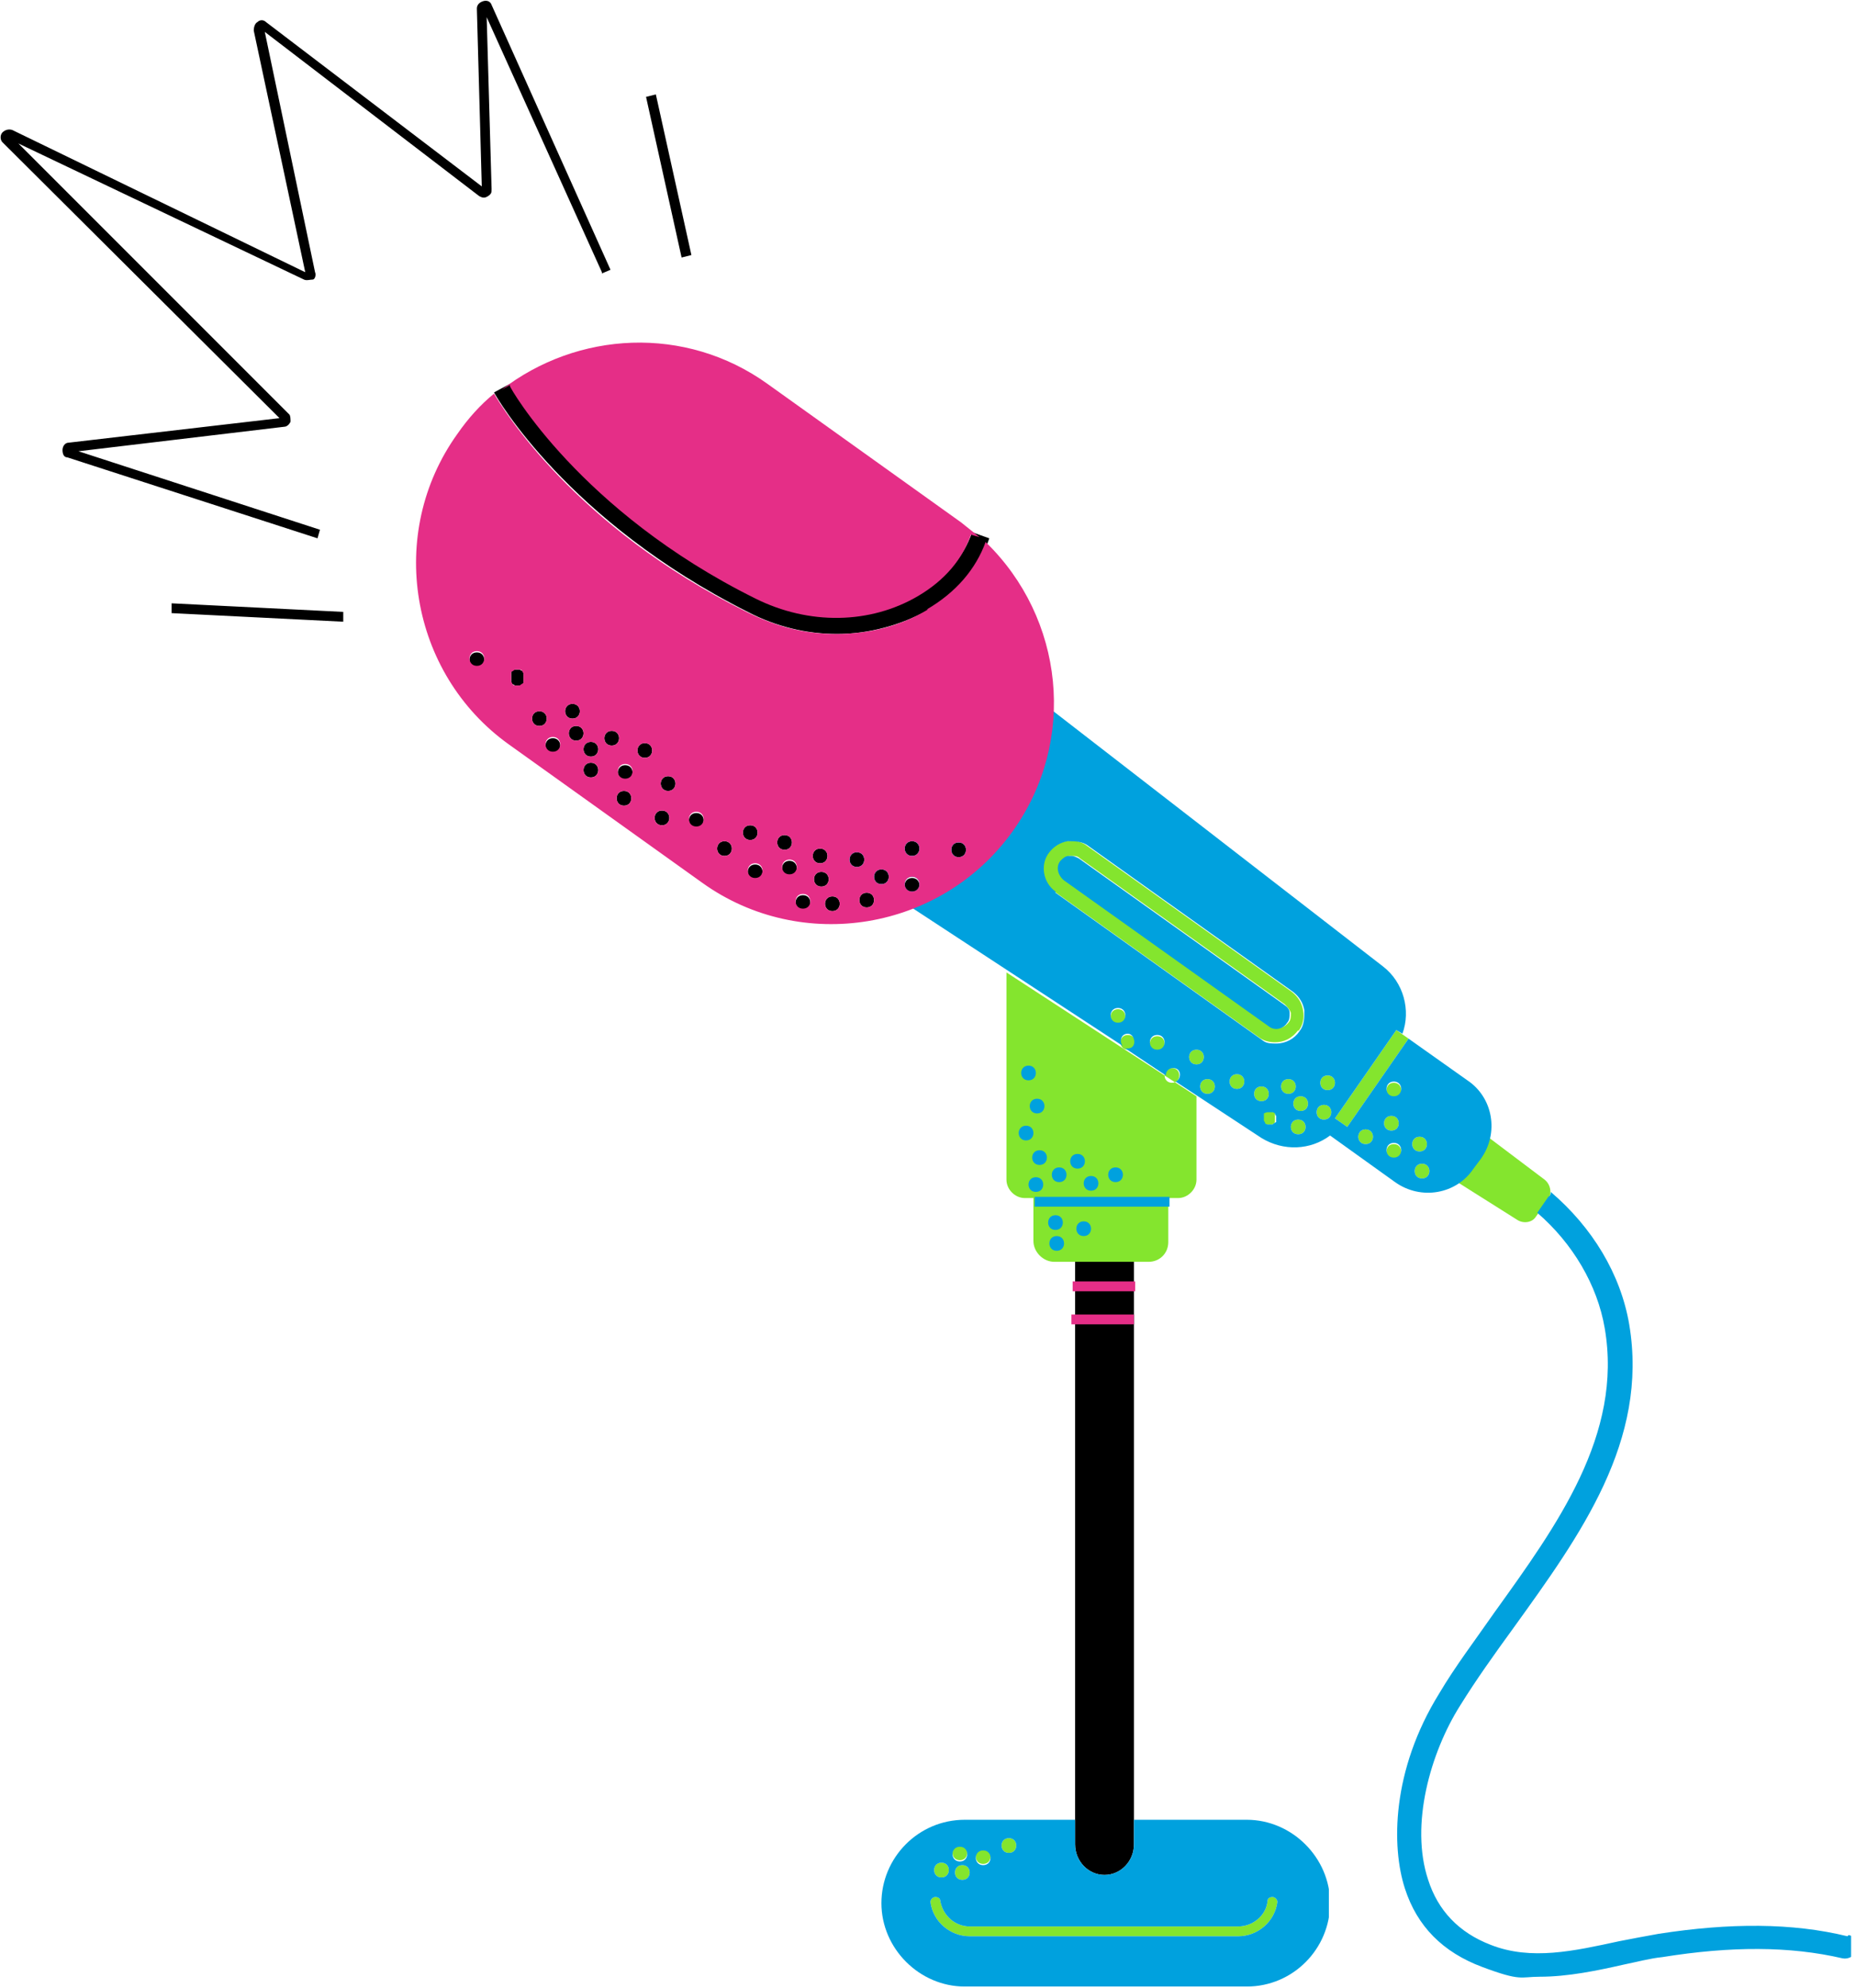 <?xml version="1.0" encoding="UTF-8"?>
<svg xmlns="http://www.w3.org/2000/svg" xmlns:xlink="http://www.w3.org/1999/xlink" version="1.1" viewBox="0 0 151.4 162.1">
  <defs>
    <style>
      .cls-1 {
        fill: none;
      }

      .cls-2 {
        fill: #e52e87;
      }

      .cls-3 {
        clip-path: url(#clippath-1);
      }

      .cls-4 {
        clip-path: url(#clippath-2);
      }

      .cls-5 {
        fill: #00a1de;
      }

      .cls-6 {
        fill: #84e52e;
      }

      .cls-7 {
        clip-path: url(#clippath);
      }
    </style>
    <clipPath id="clippath">
      <rect class="cls-1" width="93.7" height="153.7"/>
    </clipPath>
    <clipPath id="clippath-1">
      <rect class="cls-1" x="113.7" y="97.1" width="37.3" height="64.3"/>
    </clipPath>
    <clipPath id="clippath-2">
      <rect class="cls-1" x="71.4" y="148.3" width="37" height="13.7"/>
    </clipPath>
  </defs>
  <!-- Generator: Adobe Illustrator 28.7.0, SVG Export Plug-In . SVG Version: 1.2.0 Build 136)  -->
  <g>
    <g id="Layer_1">
      <g class="cls-7">
        <path d="M14,50l14,.7v-.8s-14-.7-14-.7v.8ZM56.4,20.8l-2.9-13.1-.8.2,2.9,13.1.8-.2ZM49.1,22.3l.7-.3L40.1.4c-.1-.3-.4-.4-.7-.3s-.5.3-.5.6l.4,14.5L21.7,1.8c-.2-.2-.5-.2-.7,0-.2.1-.3.4-.3.7l4.2,19.7L1,10.6c-.3-.1-.6,0-.8.2s-.2.6,0,.8l22.6,22.5-17.2,2c-.3,0-.5.3-.5.6,0,.3.1.6.4.6l20.4,6.6.2-.7-19.7-6.4,16.8-2c.2,0,.4-.2.5-.4,0-.2,0-.5-.1-.6L1.5,11.7l23.3,11.1c.2.1.5,0,.7,0s.3-.4.2-.6L21.6,2.6l17.5,13.4c.2.1.4.2.7,0s.3-.3.3-.6l-.4-14,9.4,20.8ZM38.9,53.2c-.8,0-.8,1.2,0,1.2s.8-1.2,0-1.2ZM42.6,54.7c0,0-.1,0-.2-.1,0,0-.1,0-.2,0,0,0-.1,0-.2,0,0,0-.2,0-.3.2,0,0,0,0,0,.1,0,0,0,.2,0,.3v.2c0,0,0,.2,0,.2,0,0,0,.1.1.2,0,0,.1,0,.2.1,0,0,.1,0,.2,0,0,0,.1,0,.2,0,0,0,.2,0,.3-.2,0,0,0,0,0-.1,0,0,0-.2,0-.3v-.2c0,0,0-.2,0-.2,0,0,0-.1-.1-.2ZM44,58c-.8,0-.8,1.2,0,1.2s.8-1.2,0-1.2ZM46.7,57.4c-.8,0-.8,1.2,0,1.2s.8-1.2,0-1.2ZM50.9,64.5c-.8,0-.8,1.2,0,1.2s.8-1.2,0-1.2ZM48.2,60.5c-.8,0-.8,1.2,0,1.2s.8-1.2,0-1.2ZM45.1,60.2c-.8,0-.8,1.2,0,1.2s.8-1.2,0-1.2ZM52.6,60.6c-.8,0-.8,1.2,0,1.2s.8-1.2,0-1.2ZM49.9,59.6c-.8,0-.8,1.2,0,1.2s.8-1.2,0-1.2ZM48.2,62.2c-.8,0-.8,1.2,0,1.2s.8-1.2,0-1.2ZM47,59.2c-.8,0-.8,1.2,0,1.2s.8-1.2,0-1.2ZM51,62.4c-.8,0-.8,1.2,0,1.2s.8-1.2,0-1.2ZM54.5,63.3c-.8,0-.8,1.2,0,1.2s.8-1.2,0-1.2ZM54,66.1c-.8,0-.8,1.2,0,1.2s.8-1.2,0-1.2ZM56.8,66.3c-.8,0-.8,1.2,0,1.2s.8-1.2,0-1.2ZM59.1,68.6c-.8,0-.8,1.2,0,1.2s.8-1.2,0-1.2ZM78.2,68.7c-.8,0-.8,1.2,0,1.2s.8-1.2,0-1.2ZM74.4,68.6c-.8,0-.8,1.2,0,1.2s.8-1.2,0-1.2ZM74.4,71.6c-.8,0-.8,1.2,0,1.2s.8-1.2,0-1.2ZM71.9,70.9c-.8,0-.8,1.2,0,1.2s.8-1.2,0-1.2ZM69.9,69.5c-.8,0-.8,1.2,0,1.2s.8-1.2,0-1.2ZM70.7,72.8c-.8,0-.8,1.2,0,1.2s.8-1.2,0-1.2ZM67.9,73.1c-.8,0-.8,1.2,0,1.2s.8-1.2,0-1.2ZM66.9,70.4c.8,0,.8-1.2,0-1.2s-.8,1.2,0,1.2ZM67,71.1c-.8,0-.8,1.2,0,1.2s.8-1.2,0-1.2ZM65.5,73c-.8,0-.8,1.2,0,1.2s.8-1.2,0-1.2ZM64,68.1c-.8,0-.8,1.2,0,1.2s.8-1.2,0-1.2ZM61.6,70.5c-.8,0-.8,1.2,0,1.2s.8-1.2,0-1.2ZM61.2,67.3c-.8,0-.8,1.2,0,1.2s.8-1.2,0-1.2ZM64.4,70.2c-.8,0-.8,1.2,0,1.2s.8-1.2,0-1.2ZM74.9,48.4c-3.9,2.3-8.9,2.4-13.3.2-14.3-7.1-20-17.2-20-17.3l-1.3.7c.2.4,6,10.5,20.7,17.9,2.3,1.2,4.8,1.8,7.3,1.8s5.2-.7,7.5-2c2.5-1.5,4.1-3.4,4.9-5.8l-1.4-.5c-.7,2-2.1,3.7-4.3,5ZM92.5,102.8v47.6c0,1.4-1.1,2.5-2.4,2.5s-2.4-1.1-2.4-2.5v-47.6h4.9"/>
      </g>
      <path class="cls-6" d="M101,157.9h-21.9c-1.6,0-3-1.2-3.2-2.8,0-.2.2-.4.4-.4s.4.1.4.3c.2,1.2,1.2,2.1,2.4,2.1h21.9c1.2,0,2.3-.9,2.4-2.1,0-.2.2-.3.4-.3s.4.2.4.4c-.2,1.6-1.6,2.8-3.2,2.8ZM106.1,89.4c-.8,0-.8,1.2,0,1.2s.8-1.2,0-1.2ZM102.9,88.6c-.8,0-.8,1.2,0,1.2s.8-1.2,0-1.2ZM103.9,90.7c0,0-.1,0-.2-.1,0,0-.1,0-.2,0,0,0-.1,0-.2,0,0,0-.2,0-.3.1,0,0,0,0,0,.1,0,0,0,.2,0,.3h0c0,.1,0,.2,0,.3,0,0,0,.1.1.2,0,0,.1,0,.2.1,0,0,.1,0,.2,0,0,0,.1,0,.2,0,0,0,.2,0,.3-.2,0,0,0,0,0-.1,0,0,0-.2,0-.3h0c0-.1,0-.2,0-.3,0,0,0-.1-.1-.2ZM95.6,87.1c-.8,0-.8,1.2,0,1.2s.8-1.2,0-1.2ZM91.2,82.3c-.8,0-.8,1.2,0,1.2s.8-1.2,0-1.2ZM92,84.4c-.8,0-.8,1.2,0,1.2s.8-1.2,0-1.2ZM108,90.1c-.8,0-.8,1.2,0,1.2s.8-1.2,0-1.2ZM98.5,88c-.8,0-.8,1.2,0,1.2s.8-1.2,0-1.2ZM94.4,84.5c-.8,0-.8,1.2,0,1.2s.8-1.2,0-1.2ZM116,94.9c-.8,0-.8,1.2,0,1.2s.8-1.2,0-1.2ZM115.8,92.7c-.8,0-.8,1.2,0,1.2s.8-1.2,0-1.2ZM113.7,93.3c-.8,0-.8,1.2,0,1.2s.8-1.2,0-1.2ZM113.7,88.3c-.8,0-.8,1.2,0,1.2s.8-1.2,0-1.2ZM113.5,92.2c.8,0,.8-1.2,0-1.2s-.8,1.2,0,1.2ZM111.4,92.1c-.8,0-.8,1.2,0,1.2s.8-1.2,0-1.2ZM97.6,85.6c-.8,0-.8,1.2,0,1.2s.8-1.2,0-1.2ZM100.9,87.6c-.8,0-.8,1.2,0,1.2s.8-1.2,0-1.2ZM108.3,87.7c-.8,0-.8,1.2,0,1.2s.8-1.2,0-1.2ZM105.1,88c-.8,0-.8,1.2,0,1.2s.8-1.2,0-1.2ZM105.9,91.3c-.8,0-.8,1.2,0,1.2s.8-1.2,0-1.2ZM114.9,84.7l-1-.7-5,7.2,1,.7,5-7.2ZM88.1,70l16.7,11.9c.2.2.4.4.5.7,0,.3,0,.6-.2.8-.4.5-1.1.6-1.5.3l-16.7-11.9c-.5-.4-.6-1.1-.3-1.6.2-.2.4-.4.7-.4,0,0,.1,0,.2,0,.2,0,.4,0,.6.2ZM105.9,84.1c.4-.5.5-1.1.4-1.7-.1-.6-.4-1.1-.9-1.5l-16.7-11.9c-.5-.4-1.1-.5-1.7-.4-.6.1-1.1.4-1.5.9-.7,1-.5,2.4.5,3.2l16.7,11.9c.4.3.9.4,1.3.4.7,0,1.4-.3,1.9-1ZM126,96.2l-6.1-4.6-2.6,3.8,6.5,4.1c.5.3,1.2.2,1.5-.3l1-1.4c.3-.5.2-1.2-.3-1.6ZM82.3,151.1c.8,0,.8-1.2,0-1.2s-.8,1.2,0,1.2ZM80.2,152c.8,0,.8-1.2,0-1.2s-.8,1.2,0,1.2ZM78.5,153.3c.8,0,.8-1.2,0-1.2s-.8,1.2,0,1.2ZM78.3,151.7c.8,0,.8-1.2,0-1.2s-.8,1.2,0,1.2ZM76.8,153.1c.8,0,.8-1.2,0-1.2s-.8,1.2,0,1.2ZM97.6,89.4v6.8c0,.8-.7,1.5-1.5,1.5h-.8v3.6c0,.9-.7,1.6-1.6,1.6h-7.7c-.9,0-1.7-.8-1.7-1.7v-3.5h-.7c-.8,0-1.5-.7-1.5-1.5v-16.9l15.5,10.1"/>
      <path class="cls-5" d="M86.4,95.2c-.8,0-.8,1.2,0,1.2s.8-1.2,0-1.2"/>
      <path class="cls-5" d="M87.9,94.1c-.8,0-.8,1.2,0,1.2s.8-1.2,0-1.2"/>
      <path class="cls-5" d="M84.4,98.4h11v-.8h-11v.8"/>
      <g class="cls-3">
        <path class="cls-5" d="M150.7,157.9c-4.5-1.1-9.6-1.1-15.4-.2-1.1.2-2.2.4-3.2.6-3.7.8-7.2,1.6-10.5.3-2.6-1-4.3-2.8-5.1-5.3-1.5-4.5.2-10.4,2.6-14.2,1.3-2.1,2.8-4.2,4.4-6.4,5.4-7.5,11-15.2,9.4-24.7-.7-4.1-3-7.9-6.4-10.8,0,.1,0,.3-.2.4l-.9,1.3c2.9,2.5,4.9,5.9,5.5,9.4,1.5,8.7-3.9,16.1-9,23.2-1.6,2.3-3.2,4.4-4.5,6.6-3.9,6.3-3.9,12.5-2.8,15.9,1,3.1,3.1,5.2,6.3,6.4s3.1.8,4.7.8c2.3,0,4.7-.5,6.9-1,1-.2,2.1-.5,3.1-.6,5.6-.9,10.4-.9,14.7.1.5.1,1-.2,1.2-.7.2-.5-.2-1.1-.7-1.2"/>
      </g>
      <path class="cls-5" d="M89,97.1c.8,0,.8-1.2,0-1.2s-.8,1.2,0,1.2"/>
      <path class="cls-5" d="M116,94.9c.8,0,.8,1.2,0,1.2s-.8-1.2,0-1.2ZM115.8,92.7c.8,0,.8,1.2,0,1.2s-.8-1.2,0-1.2ZM113.7,89.4c-.8,0-.8-1.2,0-1.2s.8,1.2,0,1.2ZM113.5,91c.8,0,.8,1.2,0,1.2s-.8-1.2,0-1.2ZM113.7,94.4c-.8,0-.8-1.2,0-1.2s.8,1.2,0,1.2ZM111.4,93.3c-.8,0-.8-1.2,0-1.2s.8,1.2,0,1.2ZM108.3,88.9c-.8,0-.8-1.2,0-1.2s.8,1.2,0,1.2ZM108,91.3c-.8,0-.8-1.2,0-1.2s.8,1.2,0,1.2ZM106.1,90.6c-.8,0-.8-1.2,0-1.2s.8,1.2,0,1.2ZM105.9,92.5c-.8,0-.8-1.2,0-1.2s.8,1.2,0,1.2ZM105.1,88c.8,0,.8,1.2,0,1.2s-.8-1.2,0-1.2ZM104.1,91.1c0,.1,0,.2,0,.3,0,0,0,0,0,.1,0,0-.2.1-.3.2,0,0-.1,0-.2,0,0,0-.2,0-.2,0,0,0-.1,0-.2-.1,0,0,0-.1-.1-.2,0,0,0-.1,0-.2h0c0-.2,0-.3,0-.3,0,0,0,0,0-.1,0,0,.2-.1.3-.1,0,0,.1,0,.2,0,0,0,.2,0,.2,0,0,0,.1,0,.2.1,0,0,0,.1.1.2,0,0,0,.1,0,.2h0ZM102.9,88.6c.8,0,.8,1.2,0,1.2s-.8-1.2,0-1.2ZM100.9,88.8c-.8,0-.8-1.2,0-1.2s.8,1.2,0,1.2ZM98.5,89.2c-.8,0-.8-1.2,0-1.2s.8,1.2,0,1.2ZM97.6,85.6c.8,0,.8,1.2,0,1.2s-.8-1.2,0-1.2ZM86.1,72.7c-1-.7-1.3-2.2-.5-3.2.4-.5.9-.8,1.5-.9.6,0,1.2,0,1.7.4l16.7,11.9c.5.4.8.9.9,1.5,0,.6,0,1.2-.4,1.7-.4.6-1.1,1-1.9,1s-.9-.1-1.3-.4l-16.7-11.9ZM94.4,85.6c-.8,0-.8-1.2,0-1.2s.8,1.2,0,1.2ZM91.2,83.4c-.8,0-.8-1.2,0-1.2s.8,1.2,0,1.2ZM78.2,69.9c-.8,0-.8-1.2,0-1.2s.8,1.2,0,1.2ZM74.4,69.8c-.8,0-.8-1.2,0-1.2s.8,1.2,0,1.2ZM74.4,72.7c-.8,0-.8-1.2,0-1.2s.8,1.2,0,1.2ZM71.9,72.1c-.8,0-.8-1.2,0-1.2s.8,1.2,0,1.2ZM69.9,70.7c-.8,0-.8-1.2,0-1.2s.8,1.2,0,1.2ZM120.2,95.3l.6-.8c1.5-2.1,1-5-1.1-6.4l-4.8-3.4-5,7.2-1-.7,5-7.2.5.3c.7-1.9.1-4.2-1.6-5.5l-32.3-25c-2.2-1.7-5.3-1.2-6.9,1l-6.2,8.7c-1.6,2.2-1,5.3,1.3,6.8l22.9,15c-.3-.3-.2-1,.4-1s.8,1.2,0,1.2-.2,0-.2,0l3.3,2.2c0-.3.2-.6.6-.6.7,0,.7.9.2,1.1l7,4.6c1.8,1.1,4,1,5.6-.2l5.3,3.8c2.1,1.5,5,1,6.4-1.1"/>
      <g class="cls-4">
        <path class="cls-5" d="M101,157.9h-21.9c-1.6,0-3-1.2-3.2-2.8,0-.2.2-.4.4-.4s.4.1.4.3c.2,1.2,1.2,2.1,2.4,2.1h21.9c1.2,0,2.3-.9,2.4-2.1,0-.2.2-.3.4-.3s.4.2.4.4c-.2,1.6-1.6,2.8-3.2,2.8ZM76.8,151.9c.8,0,.8,1.2,0,1.2s-.8-1.2,0-1.2ZM78.3,150.6c.8,0,.8,1.2,0,1.2s-.8-1.2,0-1.2ZM78.5,153.3c-.8,0-.8-1.2,0-1.2s.8,1.2,0,1.2ZM80.2,150.9c.8,0,.8,1.2,0,1.2s-.8-1.2,0-1.2ZM82.3,149.9c.8,0,.8,1.2,0,1.2s-.8-1.2,0-1.2ZM101.5,148.4h-9v2c0,1.4-1.1,2.5-2.4,2.5s-2.4-1.1-2.4-2.5v-2h-9c-3.8,0-6.8,3.1-6.8,6.8s3.1,6.8,6.8,6.8h23c3.8,0,6.8-3.1,6.8-6.8s-3.1-6.8-6.8-6.8"/>
      </g>
      <path class="cls-5" d="M91,95.2c-.8,0-.8,1.2,0,1.2s.8-1.2,0-1.2"/>
      <path class="cls-5" d="M84.6,89.6c-.8,0-.8,1.2,0,1.2s.8-1.2,0-1.2"/>
      <path class="cls-5" d="M88.4,100.8c.8,0,.8-1.2,0-1.2s-.8,1.2,0,1.2"/>
      <path class="cls-5" d="M105,83.4c.2-.2.2-.5.2-.8,0-.3-.2-.5-.5-.7l-16.7-11.9c-.2-.1-.4-.2-.6-.2s-.1,0-.2,0c-.3,0-.5.2-.7.4-.4.5-.2,1.2.3,1.6l16.7,11.9c.5.4,1.2.2,1.5-.3"/>
      <path class="cls-5" d="M84.8,93.8c-.8,0-.8,1.2,0,1.2s.8-1.2,0-1.2"/>
      <path class="cls-5" d="M83.7,93c.8,0,.8-1.2,0-1.2s-.8,1.2,0,1.2"/>
      <path class="cls-5" d="M83.9,86.9c-.8,0-.8,1.2,0,1.2s.8-1.2,0-1.2"/>
      <path class="cls-5" d="M86.1,99.1c-.8,0-.8,1.2,0,1.2s.8-1.2,0-1.2"/>
      <path class="cls-5" d="M86.2,102c.8,0,.8-1.2,0-1.2s-.8,1.2,0,1.2"/>
      <path class="cls-5" d="M84.5,96c-.8,0-.8,1.2,0,1.2s.8-1.2,0-1.2"/>
      <path class="cls-2" d="M87.4,107.2h5.1v.8h-5.1v-.8ZM92.6,104.5v.8h-5.1v-.8h5.1ZM41.6,31.4l-.7.4c6.2-4.8,15-5.3,21.7-.5l15.8,11.3c.5.4,1,.8,1.5,1.2l-.7-.2c-.7,2-2.1,3.7-4.3,5-3.9,2.3-8.9,2.4-13.3.2-14.3-7.1-20-17.2-20-17.3ZM78.2,69.9c-.8,0-.8-1.2,0-1.2s.8,1.2,0,1.2ZM74.4,69.8c-.8,0-.8-1.2,0-1.2s.8,1.2,0,1.2ZM74.4,72.7c-.8,0-.8-1.2,0-1.2s.8,1.2,0,1.2ZM71.9,72.1c-.8,0-.8-1.2,0-1.2s.8,1.2,0,1.2ZM70.7,74c-.8,0-.8-1.2,0-1.2s.8,1.2,0,1.2ZM69.9,69.5c.8,0,.8,1.2,0,1.2s-.8-1.2,0-1.2ZM67.9,74.3c-.8,0-.8-1.2,0-1.2s.8,1.2,0,1.2ZM67,71.1c.8,0,.8,1.2,0,1.2s-.8-1.2,0-1.2ZM66.9,69.2c.8,0,.8,1.2,0,1.2s-.8-1.2,0-1.2ZM65.5,74.1c-.8,0-.8-1.2,0-1.2s.8,1.2,0,1.2ZM64.4,71.3c-.8,0-.8-1.2,0-1.2s.8,1.2,0,1.2ZM64,68.1c.8,0,.8,1.2,0,1.2s-.8-1.2,0-1.2ZM61.6,71.6c-.8,0-.8-1.2,0-1.2s.8,1.2,0,1.2ZM61.2,67.3c.8,0,.8,1.2,0,1.2s-.8-1.2,0-1.2ZM59.1,69.8c-.8,0-.8-1.2,0-1.2s.8,1.2,0,1.2ZM56.8,67.4c-.8,0-.8-1.2,0-1.2s.8,1.2,0,1.2ZM54.5,64.5c-.8,0-.8-1.2,0-1.2s.8,1.2,0,1.2ZM54,67.3c-.8,0-.8-1.2,0-1.2s.8,1.2,0,1.2ZM52.6,61.8c-.8,0-.8-1.2,0-1.2s.8,1.2,0,1.2ZM51,63.5c-.8,0-.8-1.2,0-1.2s.8,1.2,0,1.2ZM50.9,65.7c-.8,0-.8-1.2,0-1.2s.8,1.2,0,1.2ZM49.9,59.6c.8,0,.8,1.2,0,1.2s-.8-1.2,0-1.2ZM48.2,61.7c-.8,0-.8-1.2,0-1.2s.8,1.2,0,1.2ZM48.2,63.4c-.8,0-.8-1.2,0-1.2s.8,1.2,0,1.2ZM47,60.4c-.8,0-.8-1.2,0-1.2s.8,1.2,0,1.2ZM46.7,57.4c.8,0,.8,1.2,0,1.2s-.8-1.2,0-1.2ZM45.1,61.3c-.8,0-.8-1.2,0-1.2s.8,1.2,0,1.2ZM44,59.2c-.8,0-.8-1.2,0-1.2s.8,1.2,0,1.2ZM42.7,55.3c0,.1,0,.2,0,.3,0,0,0,0,0,.1,0,0-.2.1-.3.2,0,0-.1,0-.2,0,0,0-.2,0-.2,0,0,0-.1,0-.2-.1,0,0,0-.1-.1-.2,0,0,0-.1,0-.2v-.2c0-.1,0-.2,0-.3,0,0,0,0,0-.1,0,0,.2-.1.3-.2,0,0,.1,0,.2,0,0,0,.2,0,.2,0,0,0,.1,0,.2.1,0,0,0,.1.1.2,0,0,0,.1,0,.2v.2ZM38.9,54.3c-.8,0-.8-1.2,0-1.2s.8,1.2,0,1.2ZM75.7,49.7c-2.3,1.4-4.9,2-7.5,2s-4.9-.6-7.3-1.8c-14.1-7-19.9-16.6-20.6-17.8-1.1.9-2.1,2-3,3.3-5.8,8.1-3.9,19.5,4.2,25.3l15.8,11.3c8.1,5.8,19.5,3.9,25.3-4.2,5.3-7.4,4.2-17.4-2.2-23.6-.8,2.2-2.4,4.1-4.8,5.5"/>
    </g>
  </g>
</svg>